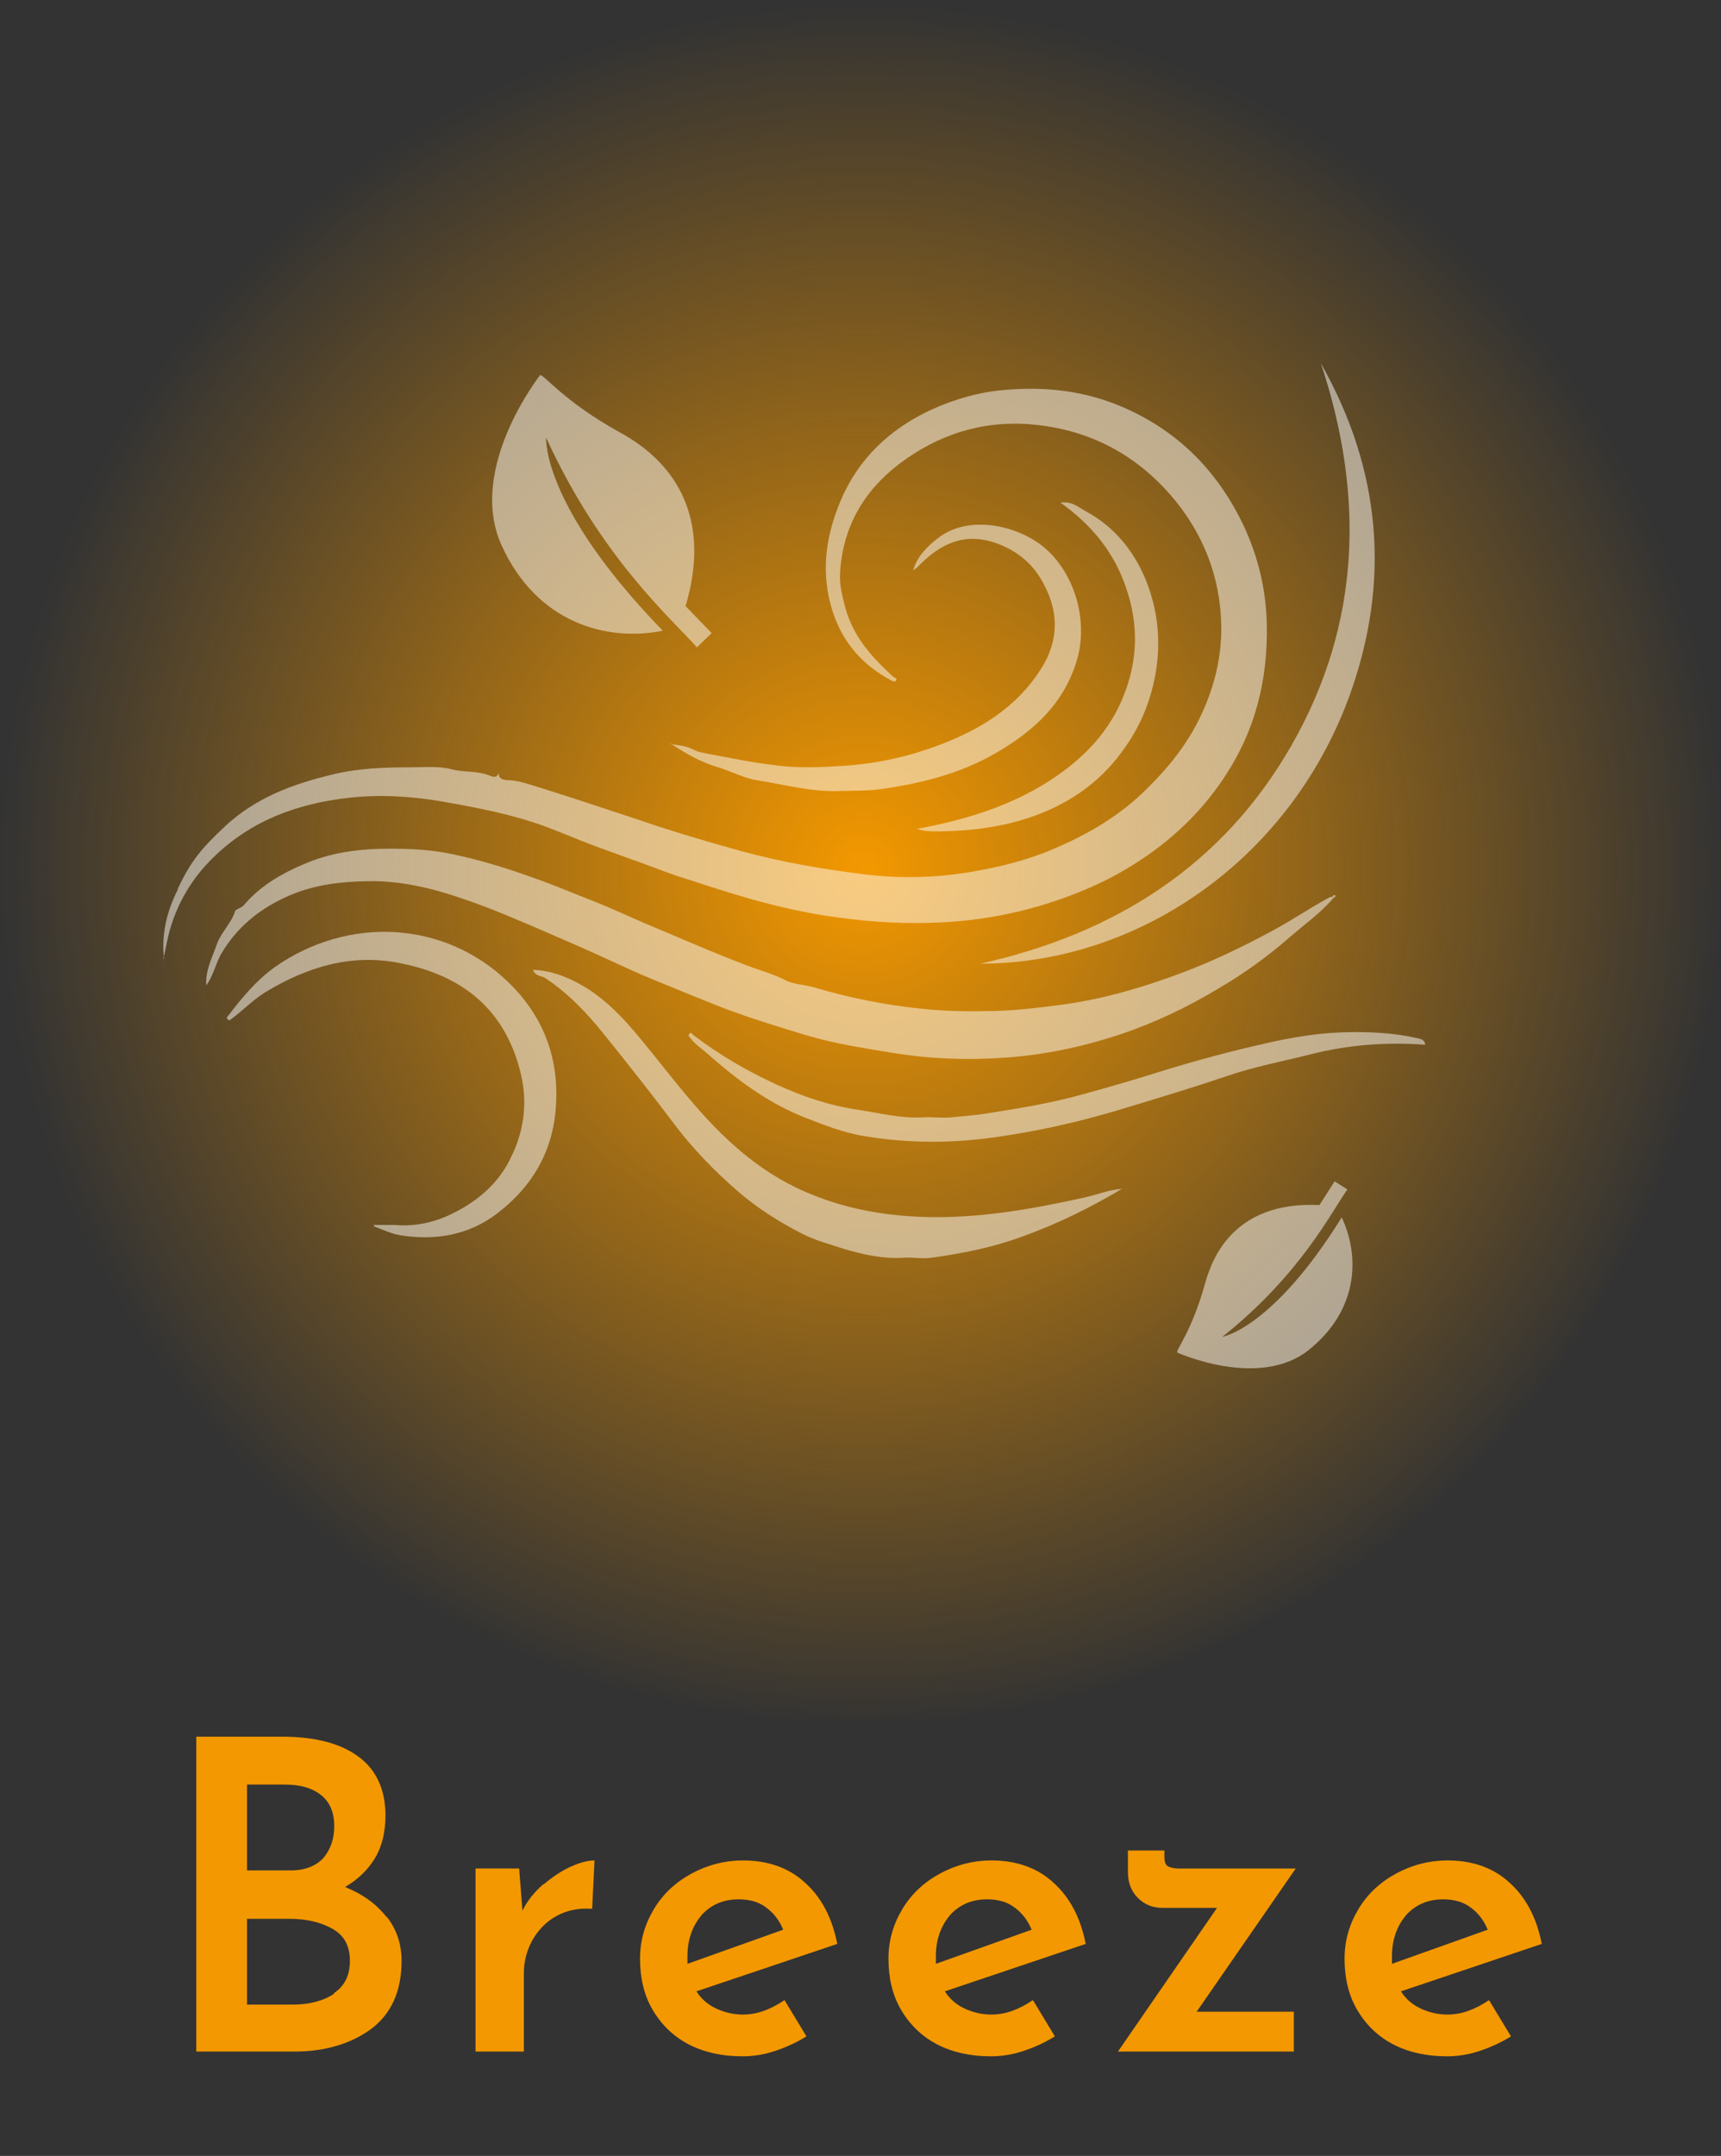<?xml version="1.0" encoding="UTF-8"?><svg id="_レイヤー_2" xmlns="http://www.w3.org/2000/svg" xmlns:xlink="http://www.w3.org/1999/xlink" viewBox="0 0 36.3 45.46"><rect x="0" y="0" width="36.3" height="45.46" fill="#333333" stroke="none"/><defs><style>.cls-1{fill:#fff;}.cls-2{opacity:.5;}.cls-3{fill:url(#_名称未設定グラデーション_8);}.cls-4{fill:#f39800;}</style><radialGradient id="_名称未設定グラデーション_8" cx="25.88" cy="60.59" fx="25.88" fy="60.59" r="20.68" gradientTransform="translate(-4.57 -35.03) scale(.88)" gradientUnits="userSpaceOnUse"><stop offset="0" stop-color="#f39800"/><stop offset="1" stop-color="#f39800" stop-opacity="0"/></radialGradient></defs><g id="_文字"><g><g><circle class="cls-3" cx="18.15" cy="18.15" r="18.15"/><g class="cls-2"><g><path class="cls-1" d="M3.46,20.22c-.06-.52,.06-1.01,.29-1.46,0,0,0-.01,0-.02,.28-.59,.5-.85,.99-1.31,.65-.61,1.44-.9,2.28-1.1,.53-.13,1.08-.15,1.63-.15,.29,0,.61-.03,.87,.04,.26,.07,.52,.03,.77,.12,.06,.02,.19,.1,.23-.05-.01,.13,.08,.15,.17,.16,.21,0,.41,.07,.61,.13,.73,.23,1.46,.47,2.18,.71,.7,.24,1.41,.45,2.13,.65,.87,.24,1.76,.39,2.65,.5,.74,.09,1.5,.07,2.25-.06,.58-.1,1.15-.24,1.69-.47,.69-.29,1.34-.66,1.89-1.18,.43-.41,.81-.85,1.1-1.37,.37-.67,.58-1.4,.57-2.16-.02-1.04-.38-1.96-1.06-2.75-.78-.9-1.77-1.4-2.94-1.5-1.03-.09-1.97,.21-2.79,.83-.75,.57-1.19,1.33-1.25,2.28-.02,.27,.05,.53,.12,.79,.17,.59,.56,1.02,1,1.42,.03,.02,.09,.03,.06,.08-.03,.05-.07,0-.1,0-.67-.36-1.1-.89-1.29-1.64-.19-.75-.07-1.46,.22-2.15,.37-.88,1.03-1.51,1.91-1.92,.51-.23,1.04-.38,1.58-.42,.84-.07,1.66,.02,2.45,.36,1.1,.47,1.91,1.25,2.46,2.3,.38,.73,.58,1.51,.59,2.32,.02,1.13-.24,2.19-.87,3.15-.56,.86-1.3,1.52-2.19,2.03-.42,.24-.86,.43-1.32,.59-.89,.31-1.81,.47-2.76,.49-.73,.02-1.44-.04-2.16-.15-.63-.1-1.26-.25-1.88-.44-.43-.13-.86-.27-1.29-.41-.32-.11-.64-.24-.96-.35-.35-.13-.7-.25-1.05-.39-.24-.1-.48-.19-.73-.29-.71-.26-1.45-.4-2.19-.53-.64-.11-1.29-.15-1.94-.08-1.1,.12-2.09,.48-2.89,1.27-.5,.49-.83,1.09-.97,1.78-.02,.1-.04,.19-.06,.29,0,.01-.01,.02-.02,.04Z"/><path class="cls-1" d="M28.13,18.93c-.26,.31-.6,.55-.9,.81-.48,.42-.99,.79-1.54,1.11-.65,.39-1.34,.72-2.06,.96-.78,.26-1.58,.43-2.4,.49-.81,.06-1.61,.03-2.41-.1-.6-.1-1.2-.19-1.78-.36-.59-.18-1.19-.36-1.77-.58-.51-.2-1.02-.41-1.53-.62-.51-.21-1.01-.46-1.52-.68-.48-.21-.96-.42-1.44-.62-.5-.21-1.01-.4-1.53-.55-.43-.12-.88-.2-1.34-.21-.66,0-1.3,.06-1.91,.35-.56,.26-1.01,.64-1.32,1.16-.13,.21-.17,.47-.33,.69-.02-.33,.13-.59,.22-.86,.09-.26,.31-.45,.39-.71,.01-.04,.13-.06,.18-.12,.38-.45,.89-.72,1.42-.93,.63-.24,1.29-.28,1.97-.26,.42,.01,.83,.06,1.23,.16,.52,.12,1.02,.28,1.52,.46,.43,.15,.84,.33,1.26,.49,.35,.14,.69,.3,1.04,.45,.72,.3,1.44,.62,2.18,.9,.26,.1,.53,.17,.79,.3,.18,.1,.42,.1,.62,.16,.74,.22,1.49,.37,2.26,.45,.46,.05,.93,.06,1.39,.05,.54,0,1.08-.07,1.62-.14,.85-.12,1.67-.36,2.47-.66,.67-.25,1.31-.56,1.94-.9,.39-.21,.76-.46,1.14-.67,.04-.02,.08-.05,.13-.04,0,0,.01,.01,.02,.02Z"/><path class="cls-1" d="M23.68,25.06c-.69,.41-1.4,.76-2.16,1.03-.61,.22-1.23,.34-1.86,.43-.19,.03-.39-.01-.59,0-.43,.03-.84-.06-1.25-.18-.31-.1-.62-.18-.91-.33-.49-.25-.96-.55-1.37-.91-.47-.41-.91-.86-1.29-1.36-.49-.65-1-1.3-1.51-1.93-.36-.45-.75-.86-1.23-1.18-.08-.06-.21-.03-.27-.18,.31,.01,.58,.1,.83,.22,.6,.28,1.05,.76,1.46,1.26,.34,.41,.66,.83,1.01,1.24,.68,.81,1.44,1.52,2.42,1.95,.79,.35,1.63,.51,2.5,.54,1.16,.04,2.29-.16,3.42-.41,.27-.06,.52-.17,.8-.18h0Z"/><path class="cls-1" d="M20.68,20.32c2.83-.63,5.12-2.07,6.57-4.62,1.46-2.56,1.53-5.27,.61-8.04,1.28,2.26,1.48,4.62,.59,7.05-1.28,3.46-4.48,5.61-7.77,5.61Z"/><path class="cls-1" d="M7.91,25.83c.14,0,.27,0,.41,0,.45,.04,.88-.06,1.28-.27,.51-.26,.93-.63,1.18-1.16,.27-.55,.35-1.13,.21-1.74-.32-1.36-1.22-2.09-2.55-2.35-1.03-.21-1.96,.08-2.84,.61-.26,.16-.47,.38-.71,.56-.03,.02-.05,.05-.08,.02-.05-.04-.01-.06,.01-.09,.29-.38,.59-.74,.98-1.02,1.56-1.09,3.58-.97,4.91,.31,.72,.69,1.07,1.55,1.02,2.55-.04,.98-.48,1.76-1.26,2.35-.6,.45-1.29,.56-2.01,.45-.2-.03-.38-.12-.57-.19,0-.01,0-.03,0-.04Z"/><path class="cls-1" d="M14.14,15.69c.2,.03,.35,.04,.49,.12,.06,.03,.12,.05,.18,.06,.52,.1,1.05,.21,1.57,.27,.46,.06,.92,.04,1.39,.01,.67-.04,1.33-.18,1.96-.41,.9-.33,1.7-.8,2.23-1.64,.4-.63,.37-1.27-.01-1.9-.24-.4-.61-.65-1.04-.78-.59-.17-1.06,.05-1.48,.46-.05,.05-.11,.11-.17,.15,.08-.29,.29-.5,.52-.68,.61-.48,1.57-.3,2.15,.12,.7,.51,1.04,1.56,.79,2.43-.27,.93-.91,1.51-1.7,1.97-.75,.44-1.59,.65-2.44,.77-.29,.04-.59,.03-.89,.04-.57,.02-1.12-.13-1.68-.22-.3-.04-.57-.19-.86-.28-.35-.1-.67-.28-1.02-.51Z"/><path class="cls-1" d="M30.06,22.03c-.82-.06-1.62,0-2.41,.2-.59,.15-1.19,.26-1.77,.46-.8,.27-1.6,.51-2.4,.75-.82,.24-1.64,.42-2.49,.54-.92,.13-1.83,.13-2.74-.02-.45-.07-.88-.24-1.31-.41-.77-.31-1.42-.8-2.04-1.35-.11-.1-.24-.18-.33-.3-.02-.03-.07-.06-.03-.1,.04-.05,.06,.01,.09,.03,.54,.41,1.12,.75,1.73,1.03,.56,.26,1.13,.45,1.73,.54,.46,.07,.92,.19,1.4,.16,.19-.01,.39,.02,.58,0,.22-.02,.45-.04,.67-.07,.7-.11,1.4-.22,2.08-.41,.55-.15,1.1-.31,1.64-.48,.74-.23,1.48-.43,2.24-.6,.52-.12,1.05-.21,1.58-.23,.55-.02,1.1,0,1.65,.13,.06,.01,.11,.04,.13,.11Z"/><path class="cls-1" d="M19.33,17.48c.98-.18,1.93-.46,2.78-1,.72-.46,1.3-1.04,1.61-1.86,.28-.73,.29-1.46,.04-2.2-.25-.76-.72-1.34-1.39-1.82,.24-.04,.38,.1,.53,.18,.59,.32,1,.81,1.26,1.43,.32,.78,.35,1.59,.12,2.4-.13,.46-.34,.88-.63,1.26-.47,.64-1.1,1.07-1.85,1.34-.62,.22-1.28,.31-1.94,.32-.18,0-.36,.01-.54-.06Z"/><path class="cls-1" d="M28.11,18.91s.02-.06,.05-.03c.02,.02,0,.04-.03,.05,0,0-.01-.01-.02-.02Z"/><path class="cls-1" d="M23.68,25.06s0,0,0,0c0,0,0,0,0,0Z"/></g><path class="cls-1" d="M11.39,7.91c.08-.02,.5,.55,1.67,1.2,.57,.31,2.11,1.28,1.4,3.67l.55,.57-.31,.3c-.52-.59-2.02-1.88-3.18-4.42,0,0-.11,1.42,2.46,4.07-1.19,.24-2.66-.17-3.4-1.8-.74-1.63,.82-3.6,.82-3.6Z"/><path class="cls-1" d="M24.83,28.52c-.03-.05,.31-.46,.58-1.43,.13-.47,.55-1.77,2.42-1.68l.32-.5,.27,.17c-.34,.48-1,1.81-2.64,3.11,0,0,1.06-.17,2.52-2.52,.39,.83,.35,1.96-.7,2.8-1.05,.83-2.77,.05-2.77,.05Z"/></g></g><g><path class="cls-4" d="M8.16,40.42c.21,.27,.31,.58,.31,.93,0,.64-.22,1.12-.65,1.44-.43,.31-.97,.47-1.61,.47h-2.07v-6.64h1.81c.69,0,1.23,.14,1.61,.42,.38,.28,.57,.7,.57,1.24,0,.35-.07,.65-.22,.9-.15,.25-.36,.45-.63,.61,.37,.15,.66,.36,.87,.63Zm-2.95-.98h.92c.3,0,.53-.09,.69-.26,.15-.18,.23-.4,.23-.67,0-.29-.09-.51-.28-.66-.19-.15-.44-.22-.77-.22h-.79v1.81Zm1.83,2.59c.23-.15,.34-.38,.34-.68,0-.32-.12-.54-.37-.68-.25-.14-.55-.21-.92-.21h-.88v1.81h.96c.36,0,.65-.08,.88-.23Z"/><path class="cls-4" d="M11.46,39.74c.19-.16,.38-.29,.58-.38,.2-.09,.36-.13,.5-.13l-.05,1.02c-.28-.02-.53,.03-.75,.15-.22,.12-.39,.3-.51,.51-.12,.22-.18,.45-.18,.69v1.66h-1.02v-3.86h.92l.07,.89c.1-.21,.25-.39,.44-.56Z"/><path class="cls-4" d="M16.55,42.18l.46,.76c-.21,.13-.43,.23-.67,.31s-.47,.11-.68,.11c-.44,0-.83-.09-1.15-.26s-.57-.42-.75-.73-.26-.67-.26-1.07c0-.38,.1-.72,.29-1.04,.19-.32,.46-.57,.79-.75s.7-.28,1.09-.28c.52,0,.96,.15,1.3,.46,.35,.31,.58,.74,.69,1.3l-2.97,1c.1,.16,.24,.28,.41,.36,.17,.08,.36,.13,.57,.13,.29,0,.57-.1,.87-.3Zm-1.74-1.81c-.2,.23-.31,.52-.31,.88,0,.07,0,.12,0,.16l2.02-.72c-.08-.19-.19-.34-.35-.46-.15-.12-.35-.18-.59-.18-.32,0-.58,.11-.79,.34Z"/><path class="cls-4" d="M21.79,42.18l.46,.76c-.21,.13-.43,.23-.67,.31s-.47,.11-.68,.11c-.44,0-.83-.09-1.15-.26s-.57-.42-.75-.73-.26-.67-.26-1.07c0-.38,.1-.72,.29-1.04,.19-.32,.46-.57,.79-.75s.7-.28,1.09-.28c.52,0,.96,.15,1.3,.46,.35,.31,.58,.74,.69,1.3l-2.97,1c.1,.16,.24,.28,.41,.36,.17,.08,.36,.13,.57,.13,.29,0,.57-.1,.87-.3Zm-1.74-1.81c-.2,.23-.31,.52-.31,.88,0,.07,0,.12,0,.16l2.02-.72c-.08-.19-.19-.34-.35-.46-.15-.12-.35-.18-.59-.18-.32,0-.58,.11-.79,.34Z"/><path class="cls-4" d="M25.23,42.42h2.06v.84h-3.71l2.09-3.03h-1.15c-.21,0-.38-.07-.52-.21-.14-.14-.21-.32-.21-.56v-.44h.77v.13c0,.1,.02,.17,.07,.2s.13,.05,.24,.05h2.46l-2.09,3.02Z"/><path class="cls-4" d="M31.41,42.18l.46,.76c-.21,.13-.43,.23-.67,.31s-.47,.11-.68,.11c-.44,0-.83-.09-1.15-.26s-.57-.42-.75-.73-.26-.67-.26-1.07c0-.38,.1-.72,.29-1.04,.19-.32,.46-.57,.79-.75s.7-.28,1.09-.28c.52,0,.96,.15,1.3,.46,.35,.31,.58,.74,.69,1.3l-2.97,1c.1,.16,.24,.28,.41,.36,.17,.08,.36,.13,.57,.13,.29,0,.57-.1,.87-.3Zm-1.74-1.81c-.2,.23-.31,.52-.31,.88,0,.07,0,.12,0,.16l2.02-.72c-.08-.19-.19-.34-.35-.46-.15-.12-.35-.18-.59-.18-.32,0-.58,.11-.79,.34Z"/></g></g></g></svg>